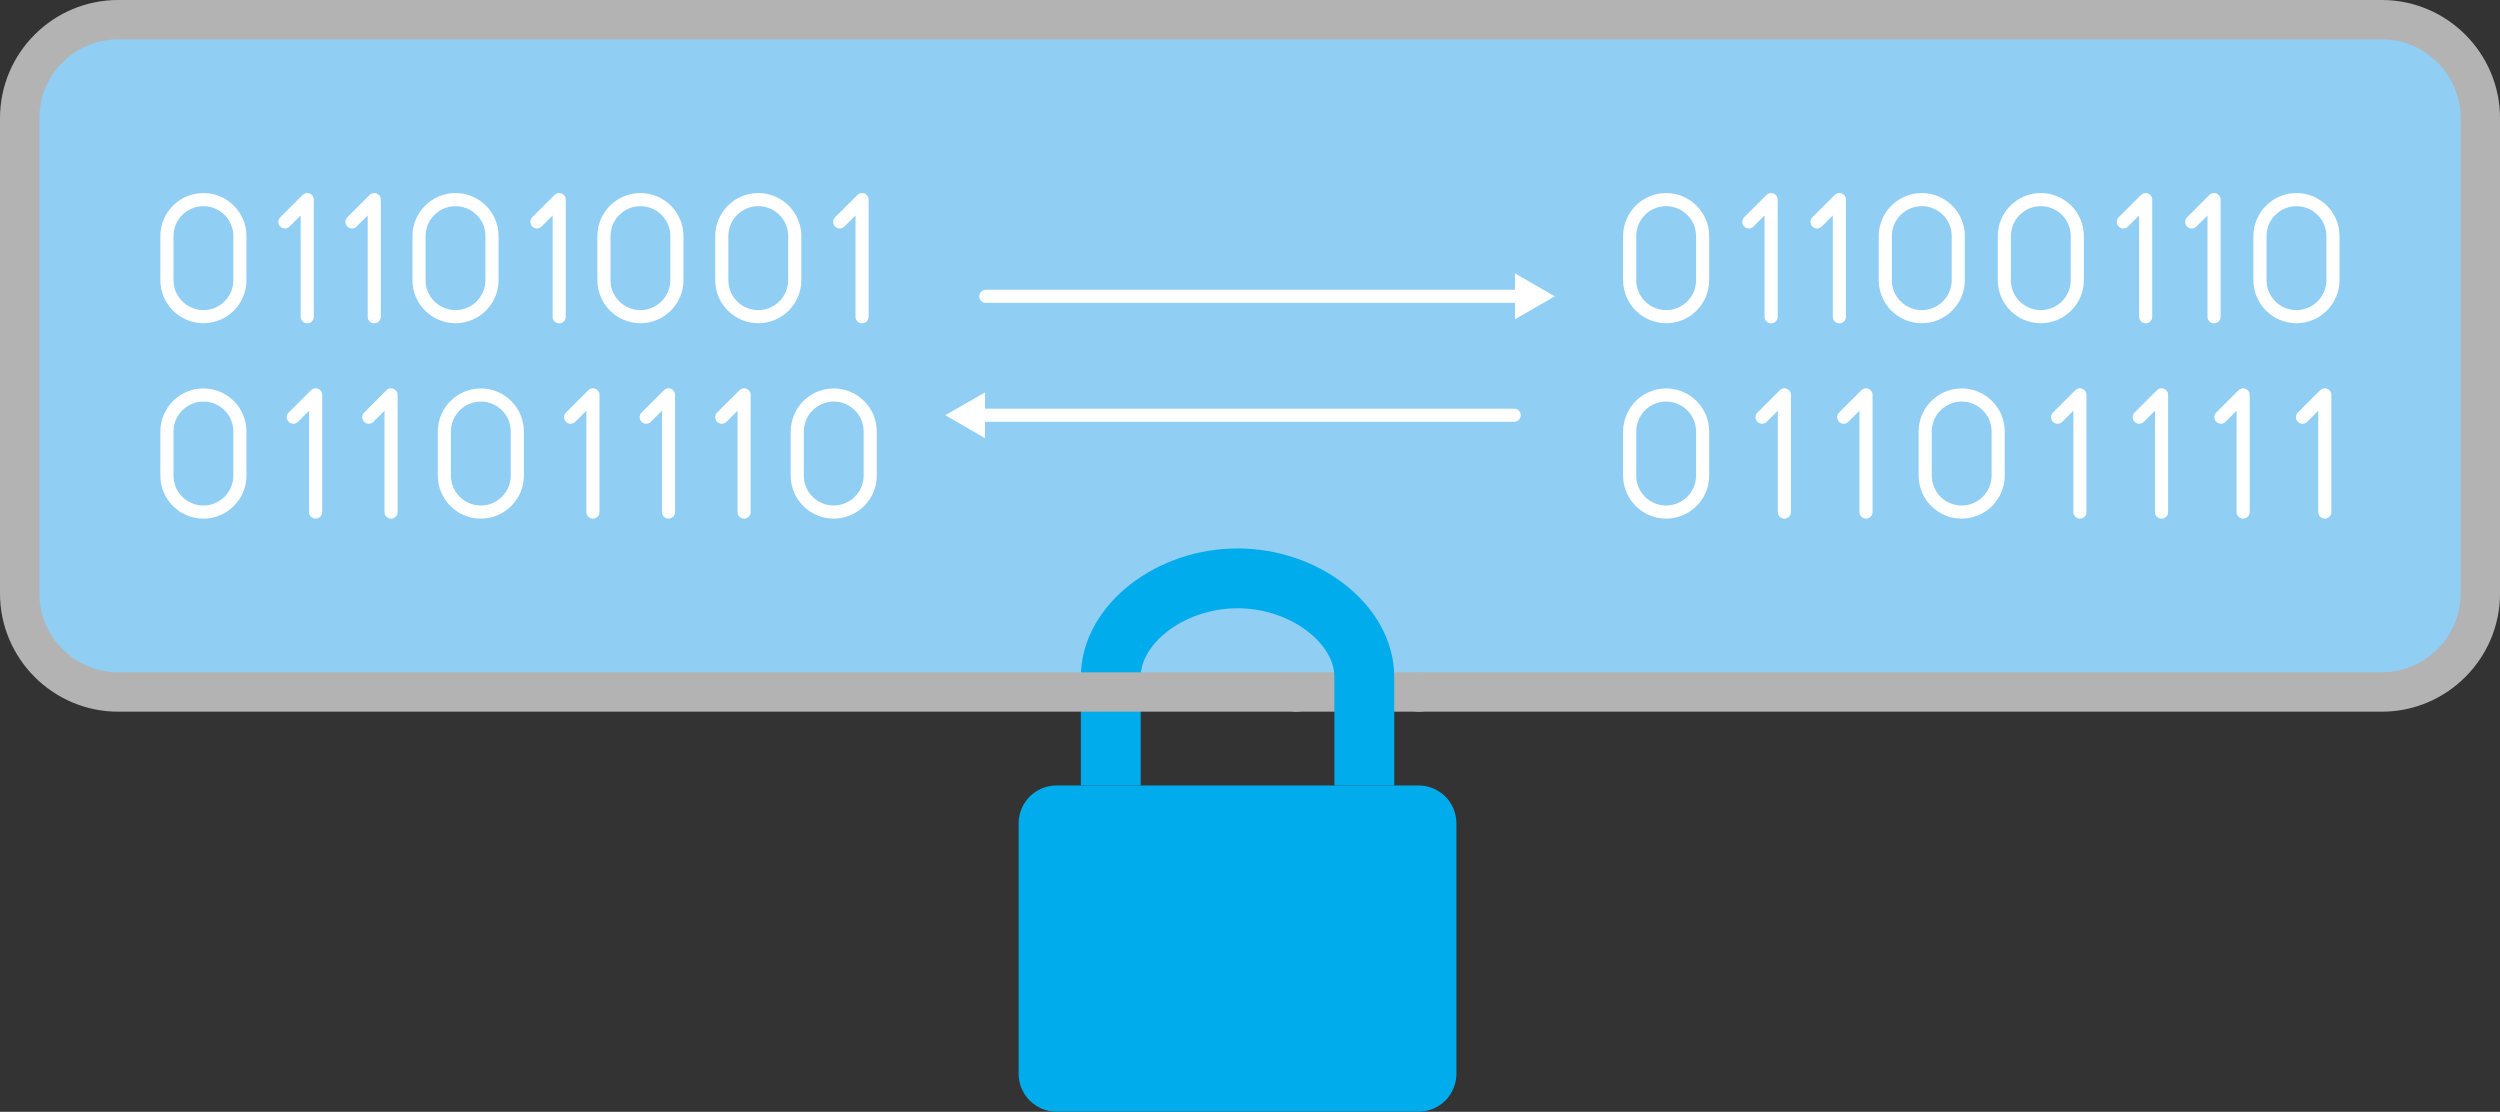 <?xml version="1.0" encoding="UTF-8"?><svg id="Layer_2" xmlns="http://www.w3.org/2000/svg" viewBox="0 0 190.5 84.72"><rect x="0" y="0" width="190.5" height="84.72" fill="#333333" stroke="none"/><defs><style>.cls-1{stroke:#00acec;stroke-width:4.56px;}.cls-1,.cls-2,.cls-3,.cls-4{fill:none;}.cls-1,.cls-3,.cls-4{stroke-miterlimit:10;}.cls-5{fill:#91cef4;}.cls-6{fill:#fff;}.cls-7{fill:#00acec;}.cls-2{stroke-linejoin:round;}.cls-2,.cls-3{stroke:#fff;}.cls-2,.cls-3,.cls-4{stroke-linecap:round;}.cls-4{stroke:#b3b3b3;stroke-width:3px;}</style></defs><g id="Layer_1-2"><g id="End_to_End_Encryption"><rect class="cls-5" x="1.5" y="1.5" width="187.5" height="51.23" rx="7.5" ry="7.5"/><line class="cls-4" x1="98.77" y1="52.73" x2="108.14" y2="52.73"/><path class="cls-7" d="M80.51,59.85c-1.6,0-2.89,1.3-2.89,2.89v19.08c0,1.6,1.3,2.89,2.89,2.89h27.58c1.6,0,2.89-1.3,2.89-2.89v-19.08c0-1.6-1.3-2.89-2.89-2.89h-27.58Z"/><path class="cls-1" d="M84.64,59.85v-8.27c0-4,4.51-7.51,9.66-7.51s9.66,3.51,9.66,7.51v8.27"/><path class="cls-4" d="M108.14,52.73h73.36c4.12,0,7.5-3.37,7.5-7.5V9c0-4.12-3.37-7.5-7.5-7.5H9C4.87,1.5,1.5,4.87,1.5,9v36.23c0,4.12,3.37,7.5,7.5,7.5h89.77"/><path class="cls-2" d="M12.72,17.99c0-1.54,1.25-2.78,2.78-2.78s2.78,1.25,2.78,2.78v3.36c0,1.54-1.25,2.78-2.78,2.78s-2.78-1.25-2.78-2.78v-3.36ZM31.93,21.35c0,1.54,1.25,2.78,2.78,2.78s2.78-1.25,2.78-2.78v-3.36c0-1.54-1.25-2.78-2.78-2.78s-2.78,1.25-2.78,2.78v3.36ZM46.02,21.35c0,1.54,1.25,2.78,2.78,2.78s2.78-1.25,2.78-2.78v-3.36c0-1.54-1.25-2.78-2.78-2.78s-2.78,1.25-2.78,2.78v3.36ZM55,21.35c0,1.54,1.25,2.78,2.78,2.78s2.78-1.25,2.78-2.78v-3.36c0-1.54-1.25-2.78-2.78-2.78s-2.78,1.25-2.78,2.78v3.36ZM23.41,24.14v-8.93l-1.7,1.7M28.52,24.14v-8.93l-1.7,1.7M42.61,24.14v-8.93l-1.7,1.7M65.69,24.14v-8.93l-1.7,1.7M12.72,36.24c0,1.54,1.25,2.78,2.78,2.78s2.78-1.25,2.78-2.78v-3.36c0-1.54-1.25-2.78-2.78-2.78s-2.78,1.25-2.78,2.78v3.36ZM33.86,36.24c0,1.54,1.25,2.78,2.78,2.78s2.78-1.25,2.78-2.78v-3.36c0-1.54-1.25-2.78-2.78-2.78s-2.78,1.25-2.78,2.78v3.36ZM60.75,36.24c0,1.54,1.25,2.78,2.78,2.78s2.78-1.25,2.78-2.78v-3.36c0-1.54-1.25-2.78-2.78-2.78s-2.78,1.25-2.78,2.78v3.36ZM24.05,39.02v-8.93l-1.7,1.7M29.8,39.02v-8.93l-1.7,1.7M45.18,39.02v-8.93l-1.7,1.7M56.7,39.02v-8.93l-1.7,1.7M50.94,39.02v-8.93l-1.7,1.7"/><path class="cls-2" d="M124.18,17.99c0-1.54,1.25-2.78,2.78-2.78s2.78,1.25,2.78,2.78v3.36c0,1.54-1.25,2.78-2.78,2.78s-2.78-1.25-2.78-2.78v-3.36ZM143.66,21.35c0,1.54,1.25,2.78,2.78,2.78s2.78-1.25,2.78-2.78v-3.36c0-1.54-1.25-2.78-2.78-2.78s-2.78,1.25-2.78,2.78v3.36ZM152.73,21.35c0,1.54,1.25,2.78,2.78,2.78s2.78-1.25,2.78-2.78v-3.36c0-1.54-1.25-2.78-2.78-2.78s-2.78,1.25-2.78,2.78v3.36ZM172.21,21.35c0,1.54,1.25,2.78,2.78,2.78s2.78-1.25,2.78-2.78v-3.36c0-1.54-1.25-2.78-2.78-2.78s-2.78,1.25-2.78,2.78v3.36ZM134.96,24.14v-8.93l-1.7,1.7M140.16,24.14v-8.93l-1.7,1.7M163.5,24.14v-8.93l-1.7,1.7M168.71,24.14v-8.93l-1.7,1.7M124.18,36.24c0,1.54,1.25,2.78,2.78,2.78s2.78-1.25,2.78-2.78v-3.36c0-1.54-1.25-2.78-2.78-2.78s-2.78,1.25-2.78,2.78v3.36ZM146.7,36.24c0,1.54,1.25,2.78,2.78,2.78s2.78-1.25,2.78-2.78v-3.36c0-1.54-1.25-2.78-2.78-2.78s-2.78,1.25-2.78,2.78v3.36ZM135.97,39.02v-8.93l-1.7,1.7M142.19,39.02v-8.93l-1.7,1.7M158.49,39.02v-8.93l-1.7,1.7M164.71,39.02v-8.93l-1.7,1.7M170.93,39.02v-8.93l-1.7,1.7M177.15,39.02v-8.93l-1.7,1.7"/><line class="cls-3" x1="115.96" y1="22.58" x2="75.12" y2="22.58"/><polygon class="cls-6" points="115.44 20.83 118.47 22.58 115.44 24.33 115.44 20.83"/><line class="cls-3" x1="74.54" y1="31.64" x2="115.38" y2="31.64"/><polygon class="cls-6" points="75.06 33.39 72.03 31.64 75.06 29.9 75.06 33.39"/></g></g></svg>
